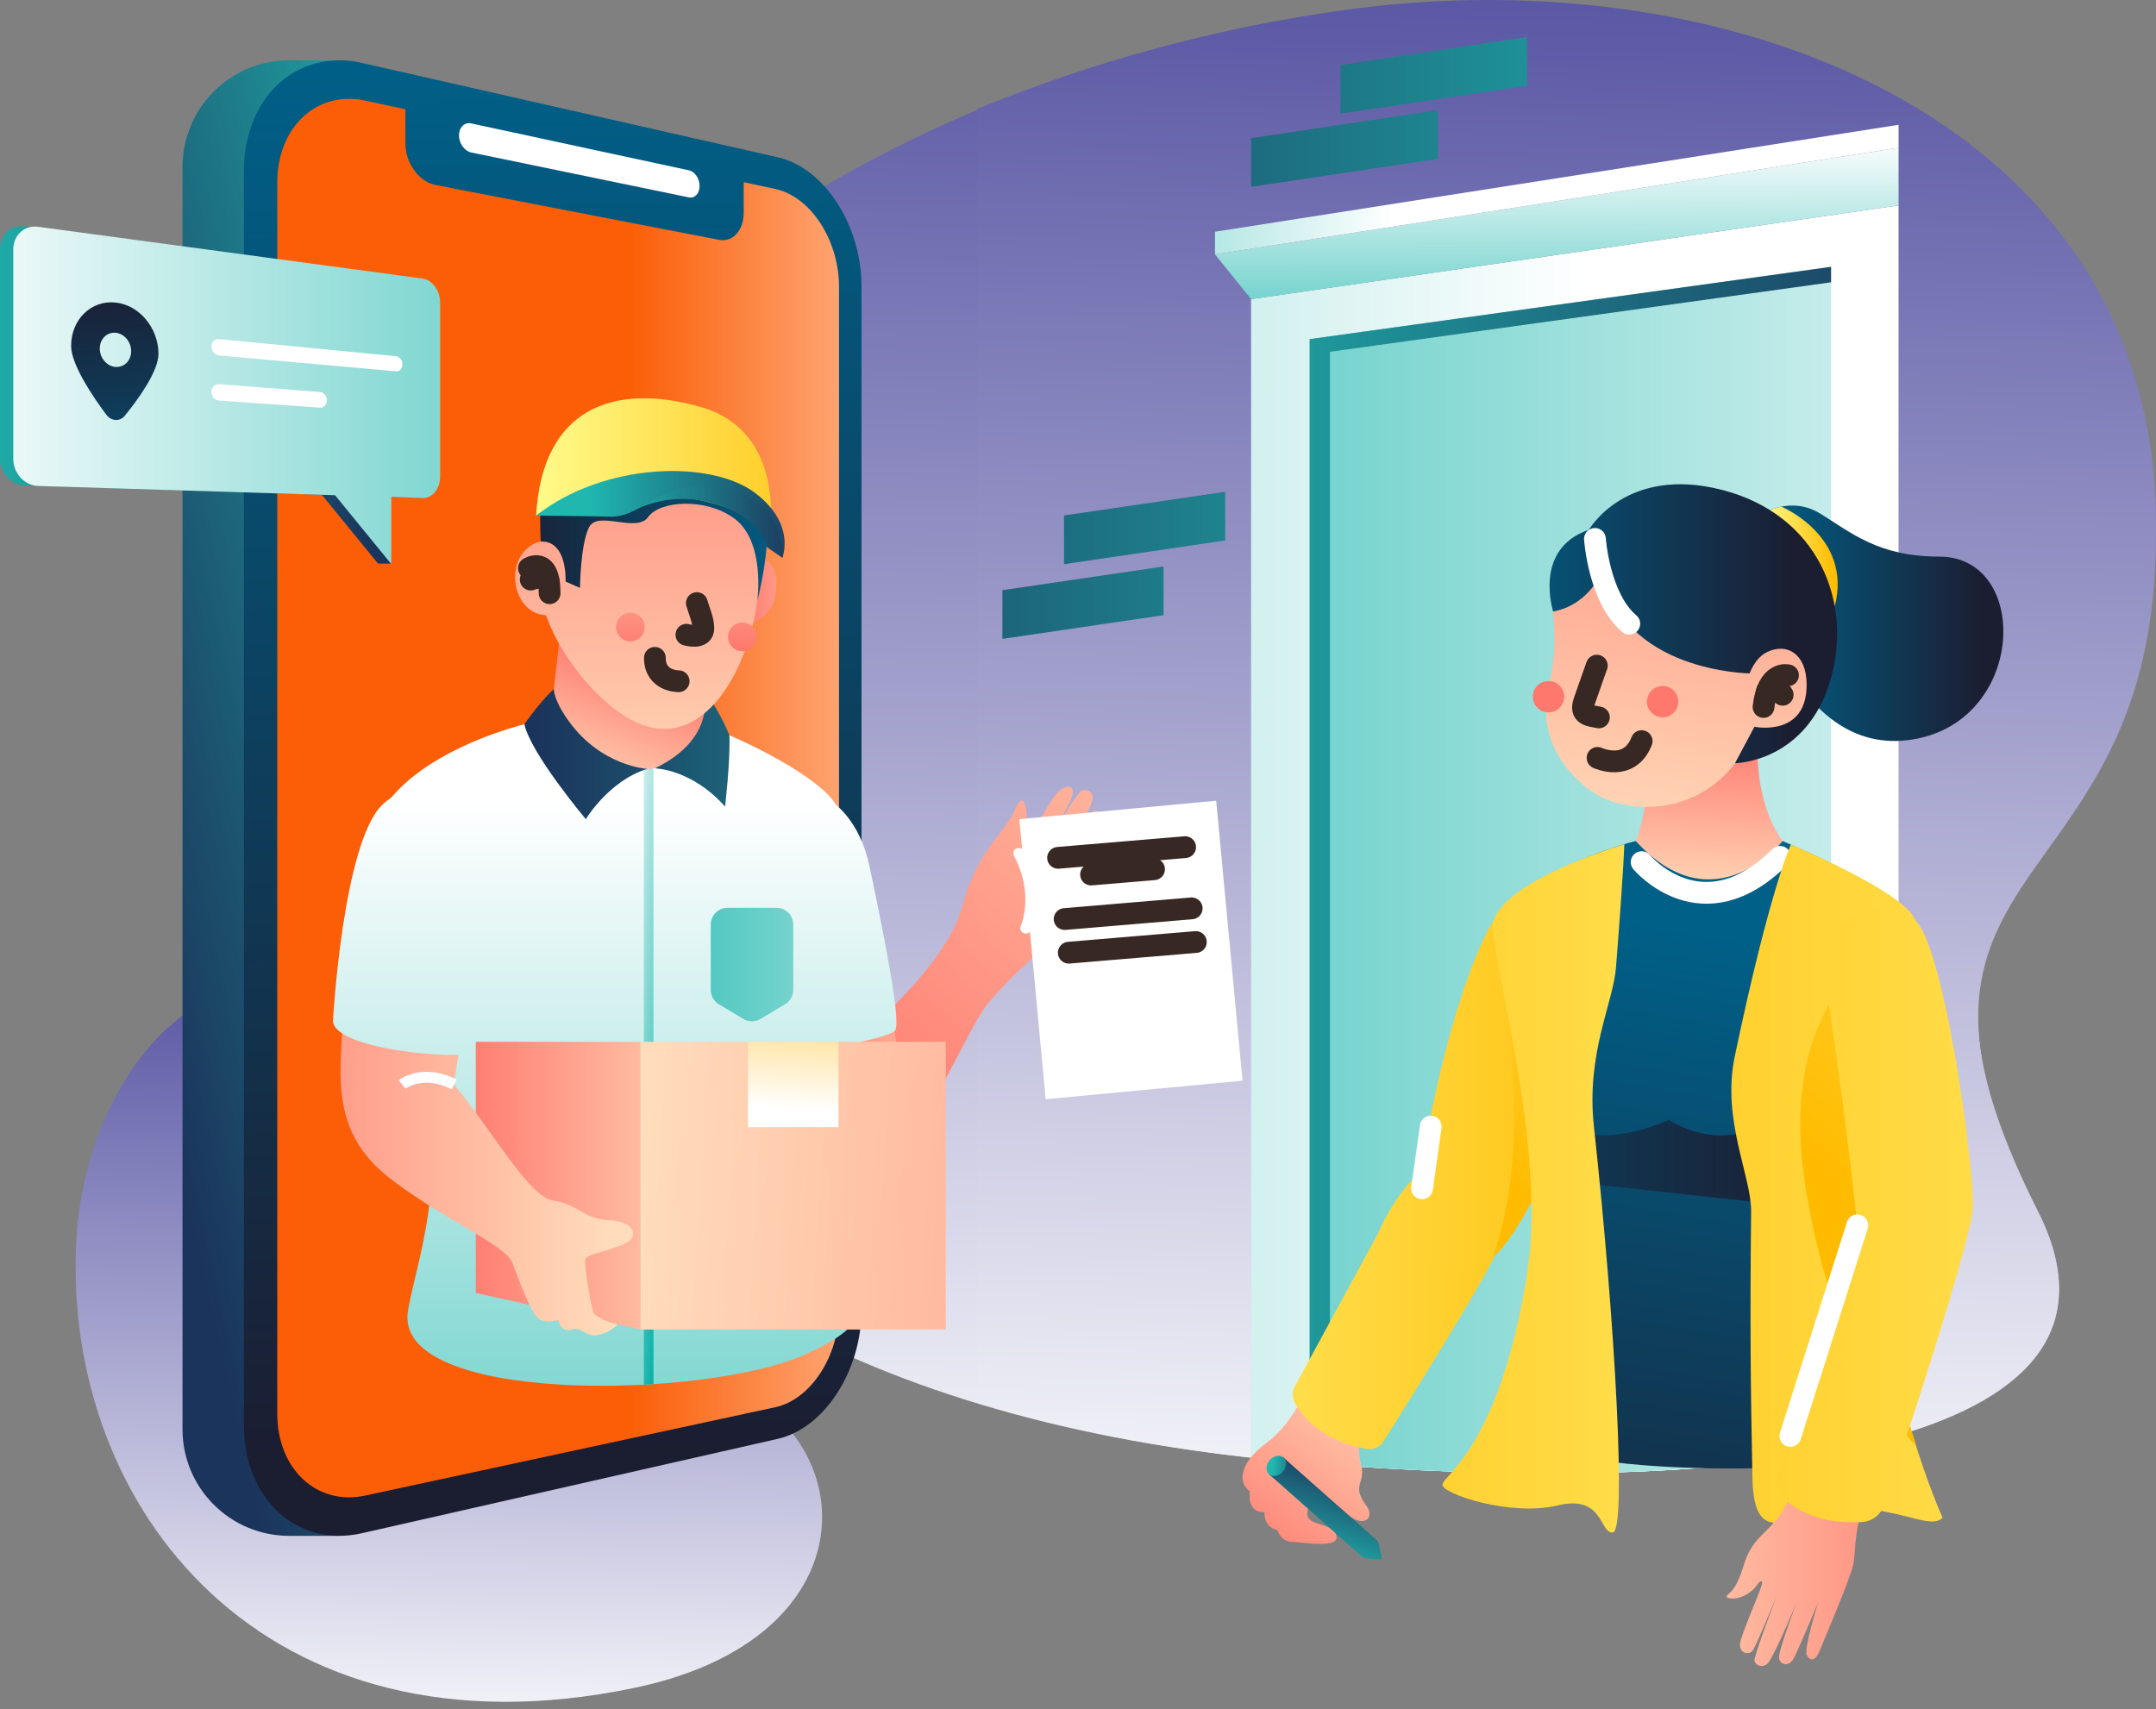 <svg width="198" height="157" viewBox="0 0 198 157" fill="none" xmlns="http://www.w3.org/2000/svg">
<rect x="0" y="0" width="198" height="157" fill="#808080" stroke="none"/>
<path d="M122.029 1.267C85.616 6.416 55.734 25.737 43.418 48.951C31.055 72.257 38.373 127.938 120.276 134.402C164.492 137.895 197.512 131.797 187.196 111.55C170.424 78.631 197.121 83.259 197.966 50.878C198.963 12.813 158.44 -3.879 122.029 1.267Z" fill="url(#paint0_linear)"/>
<path d="M123.208 0.957C111.72 2.572 100.478 5.612 89.742 10.008V128.842C98.521 131.53 108.645 133.468 120.276 134.394C164.492 137.919 197.512 131.754 187.196 111.326C170.424 78.096 196.761 84.522 197.967 50.082C199.317 11.662 159.619 -4.239 123.208 0.957Z" fill="url(#paint1_linear)"/>
<path d="M112.516 49.644L97.717 51.821V47.347L112.516 45.171V49.644Z" fill="url(#paint2_linear)"/>
<path d="M106.858 56.505L92.058 58.682V54.208L106.858 52.03V56.505Z" fill="url(#paint3_linear)"/>
<path d="M174.357 18.866V131.826C172.448 132.387 170.38 132.878 168.154 133.298C155.87 135.637 139.084 135.889 120.27 134.402C118.44 134.257 116.648 134.089 114.894 133.896V27.476L174.357 18.866Z" fill="url(#paint4_linear)"/>
<path d="M168.16 24.509V133.298C155.876 135.637 139.09 135.889 120.276 134.402V31.148L168.16 24.509Z" fill="url(#paint5_linear)"/>
<path d="M122.139 32.312L168.16 25.929V24.507L120.276 31.148V134.403L122.137 134.545L122.139 32.312Z" fill="url(#paint6_linear)"/>
<path d="M111.581 23.367L174.359 13.574V18.866L114.9 27.476L111.581 23.367Z" fill="url(#paint7_linear)"/>
<path d="M140.246 7.87L123.096 10.442V5.969L140.246 3.395V7.87Z" fill="url(#paint8_linear)"/>
<path d="M132.049 14.592L114.9 17.164V12.689L132.049 10.117V14.592Z" fill="url(#paint9_linear)"/>
<path d="M159.166 100.93L162.761 101.246C163.046 101.271 163.329 101.175 163.54 100.981C163.75 100.788 163.87 100.515 163.87 100.229V85.066C163.87 84.78 163.75 84.508 163.539 84.315C163.328 84.122 163.046 84.026 162.761 84.051L159.166 84.367C158.639 84.414 158.235 84.856 158.235 85.384V99.912C158.241 100.439 158.642 100.877 159.166 100.93Z" fill="url(#paint10_linear)"/>
<path d="M161.688 90.405C161.688 89.529 160.978 88.819 160.102 88.819H155.766C154.818 88.819 153.909 89.197 153.24 89.868L151.565 91.543C151.396 91.71 151.301 91.938 151.301 92.176C151.301 92.414 151.396 92.642 151.565 92.81C151.732 92.979 151.961 93.074 152.199 93.074C152.437 93.074 152.665 92.979 152.832 92.81L153.269 92.374C153.514 92.129 153.846 91.992 154.193 91.991H160.109C160.983 91.989 161.69 91.279 161.688 90.405Z" fill="url(#paint11_linear)"/>
<path d="M161.969 95.791C161.972 95.339 161.648 94.951 161.203 94.873C160.757 94.795 160.32 95.05 160.17 95.477C160.019 95.904 160.199 96.377 160.594 96.596V97.191C160.583 97.359 160.666 97.519 160.81 97.607C160.954 97.694 161.134 97.694 161.278 97.607C161.422 97.519 161.505 97.359 161.494 97.191V96.596C161.787 96.434 161.969 96.126 161.969 95.791Z" fill="url(#paint12_linear)"/>
<path d="M63.339 126.262C51.094 124.128 41.834 123.733 34.207 101.955C26.579 80.178 7.99 94.245 6.999 114.099C5.784 138.463 24.213 162.126 58.236 155.04C81.971 150.105 78.814 128.96 63.339 126.262Z" fill="url(#paint13_linear)"/>
<path d="M111.581 23.367L174.359 13.575V11.463L111.581 21.285V23.367Z" fill="url(#paint14_linear)"/>
<path d="M26.551 5.54H31.053V141.069H26.551C21.144 141.069 16.761 136.686 16.761 131.279V15.331C16.761 12.734 17.792 10.244 19.628 8.408C21.465 6.572 23.955 5.54 26.551 5.54Z" fill="url(#paint15_linear)"/>
<path d="M71.425 132.161L33.216 140.833C27.337 142.167 22.399 137.731 22.399 130.885V15.723C22.399 8.872 27.337 4.441 33.216 5.775L71.425 14.447C75.73 15.423 79.119 20.723 79.119 26.312V120.296C79.119 125.885 75.73 131.177 71.425 132.161Z" fill="url(#paint16_linear)"/>
<path d="M71.196 17.355L68.301 16.734V19.546C68.301 21.163 67.288 22.278 66.026 22.028L40.017 16.995C38.482 16.697 37.227 14.989 37.227 13.18V10.035L33.528 9.237C29.126 8.288 25.464 11.646 25.464 16.759V129.849C25.464 134.965 29.13 138.327 33.528 137.372L71.196 129.256C74.463 128.551 77.052 124.548 77.052 120.296V26.312C77.043 22.061 74.455 18.058 71.196 17.355Z" fill="url(#paint17_linear)"/>
<path d="M63.27 18.132L43.281 14.007C42.661 13.878 42.152 13.18 42.152 12.433C42.152 11.693 42.659 11.203 43.281 11.337L63.28 15.646C63.816 15.762 64.25 16.409 64.25 17.094C64.24 17.778 63.806 18.241 63.27 18.132Z" fill="white"/>
<path d="M37.589 25.54L2.275 20.784C1.019 20.615 0 21.554 0 22.879V42.109C0 43.434 1.034 44.543 2.275 44.59L29.55 45.44L34.719 51.767H35.937L34.719 45.601L37.596 45.69C38.487 45.719 39.202 44.847 39.202 43.745V27.753C39.196 26.651 38.48 25.66 37.589 25.54Z" fill="url(#paint18_linear)"/>
<path d="M38.809 25.586L3.494 20.83C2.239 20.66 1.22 21.599 1.22 22.924V42.154C1.22 43.48 2.254 44.588 3.494 44.636L30.768 45.486L35.937 51.815V45.649L38.815 45.74C39.704 45.767 40.422 44.894 40.422 43.792V27.79C40.416 26.696 39.698 25.706 38.809 25.586Z" fill="url(#paint19_linear)"/>
<path fill-rule="evenodd" clip-rule="evenodd" d="M6.532 31.78C6.532 29.334 8.376 27.55 10.611 27.79C12.795 28.017 14.54 30.118 14.553 32.488C14.553 34.15 12.611 36.774 11.451 38.199C11.006 38.74 10.21 38.693 9.766 38.095C8.575 36.499 6.532 33.505 6.532 31.78ZM9.164 32.012C9.164 32.882 9.809 33.645 10.611 33.709V33.701C11.399 33.765 12.046 33.129 12.046 32.26C12.046 31.392 11.407 30.633 10.611 30.564C9.815 30.496 9.164 31.141 9.164 32.012Z" fill="url(#paint20_linear)"/>
<path d="M36.392 34.109L20.086 32.647C19.691 32.581 19.407 32.232 19.422 31.832C19.407 31.65 19.471 31.47 19.598 31.338C19.725 31.206 19.903 31.135 20.086 31.144L36.392 32.721C36.739 32.797 36.978 33.114 36.954 33.468C36.954 33.85 36.704 34.138 36.392 34.109Z" fill="white"/>
<path d="M29.416 37.444L20.086 36.788C19.693 36.731 19.406 36.386 19.422 35.988C19.408 35.805 19.472 35.624 19.599 35.49C19.725 35.356 19.902 35.282 20.086 35.285L29.416 36.007C29.781 36.072 30.04 36.4 30.019 36.77C30.019 37.167 29.748 37.469 29.416 37.444Z" fill="white"/>
<path d="M78.472 95.725C81.471 93.118 87.115 87.951 88.397 83.184C89.812 77.941 92.283 76.568 93.192 74.395C94.102 72.221 94.607 74.632 94.034 76.849C93.207 80.07 96.218 73.381 97.342 72.59C98.467 71.797 98.651 72.556 98.457 73.187C98.263 73.818 95.663 78.398 95.663 78.398C95.663 78.398 98.852 72.67 99.402 72.583C99.952 72.496 100.607 72.79 100.229 73.805C99.851 74.821 97.725 78.598 97.725 78.598C97.725 78.598 99.999 74.67 100.392 74.504C100.785 74.339 101.525 74.692 100.891 75.918C100.256 77.145 99.005 79.791 99.005 79.791C99.005 79.791 100.717 76.981 101.205 76.675C101.693 76.369 102.402 76.675 101.982 77.976C101.563 79.276 97.663 85.103 96.567 86.286C95.471 87.469 91.822 90.56 90.283 92.783C88.745 95.006 84.156 105.485 80.788 107.445C77.42 109.405 73.772 107.726 73.185 104.918C72.598 102.11 76.473 97.472 78.472 95.725Z" fill="url(#paint21_linear)"/>
<path d="M93.567 78.385C93.567 78.385 95.542 81.648 94.206 85.252" stroke="white" stroke-linecap="round" stroke-linejoin="round"/>
<path d="M94.185 79.737L97.063 81.768" stroke="white" stroke-linecap="round" stroke-linejoin="round"/>
<path d="M80.377 86.57C80.377 86.57 84.469 102.371 82.471 105.607C80.474 108.843 73.524 110.746 71.905 102.847C70.286 94.948 68.574 82.141 68.574 82.141L80.377 86.57Z" fill="url(#paint22_linear)"/>
<path d="M69.354 95.33C69.354 95.33 65.692 79.32 68.239 74.949C70.787 70.577 78.141 71.485 79.858 79.595C81.574 87.704 82.695 93.833 82.215 94.638C81.735 95.442 70.352 97.838 69.354 95.33Z" fill="url(#paint23_linear)"/>
<path d="M34.541 80.418C31.177 71.977 45.821 65.117 58.426 65.117C63.55 65.117 76.551 71.51 77 74.521C77.449 77.531 73.183 97.779 78.094 112.598C80.358 119.421 80.263 121.626 73.81 124.467C64.563 128.542 36.09 129.001 37.463 120.424C38.398 114.608 43.664 103.304 34.541 80.418Z" fill="url(#paint24_linear)"/>
<path d="M59.131 127.186C59.425 127.172 59.718 127.153 60.012 127.134V65.272C59.704 65.22 59.408 65.181 59.131 65.156V127.186Z" fill="url(#paint25_linear)"/>
<path d="M50.475 66.75L51.979 53.442H62.691L65.266 66.75C65.266 66.75 63.684 70.265 59.726 70.605C56.058 70.915 50.475 66.75 50.475 66.75Z" fill="url(#paint26_linear)"/>
<path d="M50.866 63.289C50.866 63.289 49.69 64.323 48.159 66.519C48.73 69.207 53.8 75.243 53.8 75.243C53.8 75.243 55.895 71.728 59.443 70.619C59.443 70.619 55.231 70.398 52.229 66.231C50.794 64.244 50.866 63.289 50.866 63.289Z" fill="url(#paint27_linear)"/>
<path d="M60.142 70.572C60.142 70.572 63.51 70.621 66.587 74.087C66.587 74.087 67.073 70.009 66.988 67.532C66.358 66.028 65.555 64.602 64.596 63.283C64.596 63.283 66.097 67.697 60.142 70.572Z" fill="url(#paint28_linear)"/>
<path d="M72.091 92.246L69.846 93.588C69.359 93.879 68.751 93.879 68.264 93.588L66.027 92.246C65.56 91.968 65.275 91.465 65.274 90.922V84.926C65.274 84.074 65.965 83.383 66.817 83.383H71.31C72.162 83.383 72.852 84.074 72.852 84.926V90.922C72.85 91.467 72.561 91.97 72.091 92.246Z" fill="url(#paint29_linear)"/>
<path d="M68.38 57.358C68.38 57.358 70.754 57.168 71.178 54.757C71.602 52.346 70.841 50.907 68.752 51.362C66.664 51.817 68.38 57.358 68.38 57.358Z" fill="url(#paint30_linear)"/>
<path d="M51.203 50.481C51.203 50.481 50.5 49.077 48.83 50.068C46.284 51.588 47.068 56.343 50.149 56.517C50.149 56.517 51.596 61.176 56.203 64.933C62.493 70.05 66.955 64.503 68.738 58.814C70.599 52.818 69.854 47.088 65.859 44.721C61.745 42.287 53.6 40.891 51.203 50.481Z" fill="url(#paint31_linear)"/>
<path d="M51.939 53.415C51.939 53.415 52.146 49.648 49.665 49.741C49.665 49.741 49.179 43.718 51.04 41.72C52.901 39.723 56.222 41.118 56.222 41.118C56.222 41.118 65.206 39.258 68.69 42.427C72.174 45.597 69.548 55.171 69.548 55.171C69.548 55.171 70.328 49.702 67.385 47.584C64.794 45.723 60.609 45.971 59.528 47.487C58.447 49.003 54.861 46.813 54.077 48.467C53.294 50.121 53.267 54 53.267 54L51.939 53.415Z" fill="url(#paint32_linear)"/>
<path d="M48.575 52.189C48.575 52.189 50.475 50.998 50.475 54.488" stroke="#382824" stroke-width="2" stroke-linecap="round" stroke-linejoin="round"/>
<path d="M49.233 47.363C49.233 47.363 52.479 44.774 60.812 45.457C69.145 46.139 70.652 49.251 70.652 49.251C70.652 49.251 72.404 39.681 64.356 37.382C56.308 35.083 49.783 37.527 49.233 47.363Z" fill="url(#paint33_linear)"/>
<path d="M57.756 47.119C60.166 45.769 63.025 45.465 65.665 46.28C70.092 47.657 70.431 50.256 70.431 50.256L71.856 51.24C71.856 51.24 72.89 46.792 68.216 44.83C63.543 42.868 58.891 45.446 57.756 47.119Z" fill="url(#paint34_linear)"/>
<path d="M49.233 47.363C49.233 47.363 54.923 47.411 55.994 47.454C58.889 47.572 60.359 44.353 65.162 44.673C69.966 44.994 71.707 47.657 71.847 51.24C71.847 51.24 73.127 48.19 69.399 45.316C65.406 42.229 55.537 42.401 49.233 47.363Z" fill="url(#paint35_linear)"/>
<circle cx="57.892" cy="57.597" r="1.319" fill="url(#paint36_linear)"/>
<circle cx="68.179" cy="58.5" r="1.319" fill="url(#paint37_linear)"/>
<path d="M63.996 55.394C64.298 56.389 64.561 56.889 64.594 57.669C64.637 58.777 63.037 58.303 63.037 58.303" stroke="#382824" stroke-width="2" stroke-linecap="round" stroke-linejoin="round"/>
<path d="M48.74 53.234C48.74 53.234 49.857 52.76 50.395 53.44" stroke="#382824" stroke-width="2" stroke-linecap="round" stroke-linejoin="round"/>
<path d="M62.326 62.573C62.326 62.573 60.142 62.611 60.142 60.423" stroke="#382824" stroke-width="2" stroke-linecap="round" stroke-linejoin="round"/>
<path d="M120.47 126.468C120.47 126.468 119.064 130.492 116.345 132.504C113.626 134.516 113.758 136.286 114.79 136.983C114.693 137.646 114.767 138.976 116.134 138.887C116.134 138.887 115.968 140.221 117.331 140.554C117.496 141.172 118.048 141.608 118.688 141.627C119.854 141.683 123.046 142.247 122.724 141.046C122.401 139.844 120.274 140.219 120.061 139.185C119.848 138.151 121.68 137.076 123.369 138.757C125.217 140.597 126.291 139.4 125.521 138.356C123.987 136.273 125.521 136.397 124.965 134.348C124.291 131.842 126.096 128.093 126.096 128.093L120.47 126.468Z" fill="url(#paint38_linear)"/>
<path d="M126.533 113.326C126.533 113.326 129.33 106.54 133.149 106.709C137.971 106.937 138.939 111.595 137.429 115.009C136.129 117.945 129.008 129.301 127.047 132.409C126.726 132.919 126.13 133.187 125.536 133.087C123.896 132.814 120.664 131.9 118.903 128.844C118.648 128.397 118.642 127.849 118.888 127.397L126.533 113.326Z" fill="url(#paint39_linear)"/>
<path d="M126.594 141.722L126.898 143.062C126.91 143.111 126.898 143.163 126.864 143.2C126.831 143.238 126.781 143.257 126.731 143.25L125.364 143.112C125.27 143.101 125.182 143.062 125.11 143L116.477 135.35L117.819 133.834L126.454 141.485C126.525 141.547 126.574 141.63 126.594 141.722Z" fill="url(#paint40_linear)"/>
<ellipse cx="117.215" cy="134.649" rx="1.013" ry="0.806" transform="rotate(-48.62 117.215 134.649)" fill="url(#paint41_linear)"/>
<path d="M139.16 82.444C144.536 80.108 150.022 84.465 146.838 94.679C143.653 104.894 140.111 112.379 137.595 114.993C135.079 117.606 132.469 117.666 130.507 114.56C128.679 111.672 134.328 84.541 139.16 82.444Z" fill="url(#paint42_linear)"/>
<path d="M130.596 109.149L131.394 103.479" stroke="white" stroke-width="2" stroke-linecap="round" stroke-linejoin="round"/>
<path d="M137.595 114.993C138.757 113.787 140.136 111.539 141.598 108.469L138.441 93.085C138.441 93.085 140.525 105.969 137.119 115.431C137.287 115.295 137.445 115.148 137.595 114.993Z" fill="url(#paint43_linear)"/>
<path d="M161.525 65.82C161.525 65.82 160.522 72.931 163.714 77.25C163.714 77.25 156.299 87.589 150.227 77.25C150.227 77.25 151.713 74.062 151.368 67.017L161.525 65.82Z" fill="url(#paint44_linear)"/>
<path d="M163.715 77.251C163.715 77.251 157.416 85.176 150.227 77.251C150.227 77.251 145.953 78.204 140.523 81.295C135.093 84.386 138.631 88.687 139.952 95.868C141.273 103.05 145.146 120.474 139.224 128.17C134.601 134.167 152.607 135.517 166.891 134.636C177.229 133.999 173.164 127.631 171.93 116.475C171.022 108.256 173.011 95.287 174.717 89.057C176.423 82.827 170.24 80.104 163.715 77.251Z" fill="url(#paint45_linear)"/>
<path d="M162.648 102.865C162.648 102.865 158.578 106.066 153.248 102.865C153.248 102.865 148.364 105.235 144.441 103.829L145.847 108.729L162.648 110.563V102.865Z" fill="url(#paint46_linear)"/>
<path d="M150.764 79.19C150.764 79.19 156.299 85.846 163.472 78.702" stroke="white" stroke-width="2" stroke-linecap="round" stroke-linejoin="round"/>
<path d="M149.17 77.538C149.17 77.538 136.658 81.26 137.092 85.416C137.713 91.247 142.036 106.174 140.194 117.368C137.599 133.083 132.473 135.513 132.473 136.375C132.473 137.237 138.767 139.313 143.043 138.275C147.319 137.237 146.883 140.922 148.13 140.756C149.377 140.591 148.36 121.708 146.381 103.481C145.649 96.737 148.149 92.159 148.409 88.852C149.17 79.111 149.17 77.538 149.17 77.538Z" fill="url(#paint47_linear)"/>
<path d="M164.465 77.573C164.465 77.573 162.505 81.768 159.308 97.067C158.098 102.857 160.853 108.055 160.817 111.268C160.712 121.467 160.764 127.246 160.939 135.779C161.086 142.876 164.899 138.627 170.064 138.573C174.52 138.525 177.328 140.548 178.397 139.4C178.397 139.4 172.856 127.2 172.707 113.934C172.558 100.667 176.979 87.775 175.866 84.498C174.996 81.965 164.465 77.573 164.465 77.573Z" fill="url(#paint48_linear)"/>
<path d="M172.707 113.94C172.56 100.678 176.979 87.781 175.867 84.504C175.817 84.368 175.752 84.239 175.672 84.119C172.13 87.231 162.931 92.421 165.925 109.709C168.501 124.585 173.637 130.281 175.974 132.837C174.463 128.042 172.788 121.148 172.707 113.94Z" fill="url(#paint49_linear)"/>
<path d="M160.086 48.352C160.086 48.352 163.601 44.996 167.149 47.165C169.945 48.867 172.445 51.125 178.083 51.125C186.635 51.125 186.077 66.724 175.147 67.991C164.217 69.259 160.299 52.628 160.086 48.352Z" fill="url(#paint50_linear)"/>
<path d="M162.273 46.952C162.273 46.952 162.658 46.786 162.894 46.716C163.28 46.6 163.601 46.534 163.601 46.534C163.601 46.534 170.147 49.27 168.504 55.672L162.273 46.952Z" fill="url(#paint51_linear)"/>
<path d="M142.739 53.31C142.237 55.415 143.325 58.641 142.258 62.838C141.236 66.854 142.94 70.367 146.11 72.645C149.745 75.259 158.152 75.019 161.134 66.757C161.134 66.757 167.01 68.049 167.153 62.973C167.337 56.416 161.674 58.738 161.674 58.738C161.674 58.738 162.947 53.647 159.161 50.173C154.825 46.193 144.042 47.825 142.739 53.31Z" fill="url(#paint52_linear)"/>
<path d="M160.681 61.852C160.681 61.852 148.86 61.736 147.187 52.373C147.187 52.373 146.004 55.55 142.638 56.168C142.638 56.168 140.761 50.411 145.913 48.664C145.913 48.664 149.321 42.725 158.142 44.996C166.963 47.266 170.164 55.264 168.127 62.375C165.929 70.048 159.333 70.104 159.333 70.104L161.122 66.757C161.122 66.757 166.001 67.761 165.914 62.785C165.867 60.063 164.124 59.013 162.29 59.89C161.169 60.423 160.681 61.852 160.681 61.852Z" fill="url(#paint53_linear)"/>
<path d="M146.474 49.502C146.474 49.502 146.838 54.919 149.629 57.286" stroke="white" stroke-width="2" stroke-linecap="round" stroke-linejoin="round"/>
<circle cx="142.208" cy="63.992" r="1.441" fill="url(#paint54_linear)"/>
<circle cx="152.689" cy="64.447" r="1.441" fill="url(#paint55_linear)"/>
<path d="M146.647 61.139C146.647 61.139 146.269 62.172 145.483 64.447C145.047 65.706 146.006 65.731 146.838 65.894" stroke="#382824" stroke-width="2" stroke-linecap="round" stroke-linejoin="round"/>
<path d="M164.203 62.026C164.203 62.026 162.342 61.531 161.957 64.937" stroke="#382824" stroke-width="2" stroke-linecap="round" stroke-linejoin="round"/>
<path d="M162.281 63.469C162.281 63.469 163.235 62.944 163.714 63.816" stroke="#382824" stroke-width="2" stroke-linecap="round" stroke-linejoin="round"/>
<path d="M146.714 69.614C146.714 69.614 149.629 70.981 150.764 68.072" stroke="#382824" stroke-width="2" stroke-linecap="round" stroke-linejoin="round"/>
<path d="M165.627 134.653C165.627 134.653 164.275 138.224 163.146 139.586C162.017 140.949 160.838 141.526 160.181 143.645C159.523 145.765 159.147 146.058 158.645 146.497C158.142 146.935 160.278 147.227 161.461 145.448C161.461 145.448 161.715 145.082 161.837 145.326C161.959 145.57 159.838 150.188 159.79 151.029C159.743 151.871 160.656 152.063 160.985 151.577C161.314 151.091 163.21 146.497 163.21 146.497C163.21 146.497 161.016 152.198 161.126 152.564C161.235 152.929 161.711 153.221 162.261 152.857C162.811 152.493 165.038 147.082 165.038 147.082C165.038 147.082 163.282 151.687 163.384 152.307C163.485 152.927 164.223 153.076 164.624 152.491C165.026 151.906 166.963 147.192 166.963 147.192C166.963 147.192 165.648 151.468 165.929 152.016C166.21 152.564 166.696 152.636 167.099 151.65C167.503 150.663 169.914 145.033 170.201 143.683C170.489 142.332 170.129 139.961 171.855 136.847L165.627 134.653Z" fill="url(#paint56_linear)"/>
<path d="M170.962 139.807C171.908 139.76 172.728 139.138 173.03 138.24C174.802 132.903 181.02 114.008 181.173 110.946C181.35 107.381 178.592 87.035 175.867 84.496C173.142 81.957 166.479 82.736 167.945 92.208C169.411 101.681 170.573 112.542 170.573 112.542L163.32 135.362C163.046 136.219 163.299 137.157 163.967 137.76C165.088 138.772 167.244 140.012 170.962 139.807Z" fill="url(#paint57_linear)"/>
<path d="M164.422 131.896L170.573 112.551" stroke="white" stroke-width="2" stroke-linecap="round" stroke-linejoin="round"/>
<path d="M43.693 95.69H58.829V122.118L43.693 118.762V95.69Z" fill="url(#paint58_linear)"/>
<rect x="58.829" y="95.69" width="28.03" height="26.428" fill="url(#paint59_linear)"/>
<rect x="68.686" y="95.69" width="8.316" height="7.841" fill="url(#paint60_linear)"/>
<path d="M31.91 88.592C31.91 88.592 31.173 96.321 31.289 99.137C31.405 101.953 32.011 105.134 35.45 107.94C39.937 111.606 46.382 114.3 47.029 115.931C47.676 117.563 48.824 120.906 49.638 121.233C50.157 121.423 50.726 121.423 51.245 121.233C51.245 121.233 51.516 122.447 52.486 122.126C53.455 121.806 53.792 122.864 54.934 122.62C55.609 122.48 56.229 122.147 56.72 121.663C56.72 121.663 54.653 121.152 54.464 120.478C54.276 119.804 53.546 116.012 53.792 115.584C54.038 115.156 56.745 114.728 57.785 113.994C58.467 113.51 58.339 112.174 55.881 112.071C53.606 111.974 53.139 110.607 50.769 110.26C48.534 109.933 45.029 103.537 41.686 99.617L42.962 91.17L31.91 88.592Z" fill="url(#paint61_linear)"/>
<path d="M30.576 93.806C30.576 93.806 31.479 77.407 35.125 73.907C38.77 70.406 45.598 73.313 45.006 81.582C44.415 89.851 43.801 96.056 43.118 96.691C42.436 97.326 30.845 96.492 30.576 93.806Z" fill="url(#paint62_linear)"/>
<path d="M36.928 99.609C36.928 99.609 38.824 98.12 41.71 99.609" stroke="white"/>
<path d="M111.691 73.547L114.108 99.263L96.032 100.963L93.615 75.238L111.691 73.547Z" fill="white"/>
<path d="M97.171 78.793L108.839 77.812" stroke="#382824" stroke-width="2" stroke-linecap="round" stroke-linejoin="round"/>
<path d="M97.773 84.415L109.441 83.435" stroke="#382824" stroke-width="2" stroke-linecap="round" stroke-linejoin="round"/>
<path d="M98.155 87.506L109.823 86.526" stroke="#382824" stroke-width="2" stroke-linecap="round" stroke-linejoin="round"/>
<path d="M100.198 80.327L105.984 79.841" stroke="#382824" stroke-width="2" stroke-linecap="round" stroke-linejoin="round"/>
<defs>
<linearGradient id="paint0_linear" x1="4.089" y1="-54.885" x2="0.288" y2="145.808" gradientUnits="userSpaceOnUse">
<stop stop-color="#1F1B84"/>
<stop offset="1" stop-color="white"/>
</linearGradient>
<linearGradient id="paint1_linear" x1="66.239" y1="-55.387" x2="60.618" y2="145.75" gradientUnits="userSpaceOnUse">
<stop stop-color="#1F1B84"/>
<stop offset="1" stop-color="white"/>
</linearGradient>
<linearGradient id="paint2_linear" x1="59.315" y1="68.165" x2="146.859" y2="68.165" gradientUnits="userSpaceOnUse">
<stop stop-color="#1B345B"/>
<stop offset="1" stop-color="#20B7AF"/>
</linearGradient>
<linearGradient id="paint3_linear" x1="59.315" y1="75.027" x2="146.859" y2="75.027" gradientUnits="userSpaceOnUse">
<stop stop-color="#1B345B"/>
<stop offset="1" stop-color="#20B7AF"/>
</linearGradient>
<linearGradient id="paint4_linear" x1="-24.657" y1="244.141" x2="145.918" y2="244.141" gradientUnits="userSpaceOnUse">
<stop stop-color="#04AFA5"/>
<stop offset="1" stop-color="white"/>
</linearGradient>
<linearGradient id="paint5_linear" x1="52.688" y1="254.227" x2="203.32" y2="254.227" gradientUnits="userSpaceOnUse">
<stop stop-color="#04AFA5"/>
<stop offset="1" stop-color="white"/>
</linearGradient>
<linearGradient id="paint6_linear" x1="182.521" y1="-14.394" x2="100.779" y2="-14.394" gradientUnits="userSpaceOnUse">
<stop stop-color="#1B345B"/>
<stop offset="1" stop-color="#20B7AF"/>
</linearGradient>
<linearGradient id="paint7_linear" x1="205.913" y1="39.089" x2="205.75" y2="12.348" gradientUnits="userSpaceOnUse">
<stop stop-color="#04AFA5"/>
<stop offset="1" stop-color="white"/>
</linearGradient>
<linearGradient id="paint8_linear" x1="77.153" y1="25.19" x2="166.088" y2="25.19" gradientUnits="userSpaceOnUse">
<stop stop-color="#1B345B"/>
<stop offset="1" stop-color="#20B7AF"/>
</linearGradient>
<linearGradient id="paint9_linear" x1="77.153" y1="31.912" x2="166.088" y2="31.912" gradientUnits="userSpaceOnUse">
<stop stop-color="#1B345B"/>
<stop offset="1" stop-color="#20B7AF"/>
</linearGradient>
<linearGradient id="paint10_linear" x1="179.382" y1="-3.557" x2="116.359" y2="-3.557" gradientUnits="userSpaceOnUse">
<stop stop-color="#04AFA5"/>
<stop offset="1" stop-color="white"/>
</linearGradient>
<linearGradient id="paint11_linear" x1="145.116" y1="94.568" x2="162.797" y2="94.568" gradientUnits="userSpaceOnUse">
<stop stop-color="#1B345B"/>
<stop offset="1" stop-color="#20B7AF"/>
</linearGradient>
<linearGradient id="paint12_linear" x1="145.115" y1="109.68" x2="162.797" y2="109.68" gradientUnits="userSpaceOnUse">
<stop stop-color="#1B345B"/>
<stop offset="1" stop-color="#20B7AF"/>
</linearGradient>
<linearGradient id="paint13_linear" x1="-7.941" y1="64.225" x2="-10.011" y2="161.379" gradientUnits="userSpaceOnUse">
<stop stop-color="#1F1B84"/>
<stop offset="1" stop-color="white"/>
</linearGradient>
<linearGradient id="paint14_linear" x1="71.843" y1="22.742" x2="128.015" y2="22.742" gradientUnits="userSpaceOnUse">
<stop stop-color="#04AFA5"/>
<stop offset="1" stop-color="white"/>
</linearGradient>
<linearGradient id="paint15_linear" x1="30.712" y1="171.218" x2="76.842" y2="160.929" gradientUnits="userSpaceOnUse">
<stop stop-color="#1B345B"/>
<stop offset="1" stop-color="#20B7AF"/>
</linearGradient>
<linearGradient id="paint16_linear" x1="77.952" y1="133.242" x2="75.957" y2="4.022" gradientUnits="userSpaceOnUse">
<stop stop-color="#1B1D31"/>
<stop offset="1" stop-color="#006088"/>
</linearGradient>
<linearGradient id="paint17_linear" x1="57.756" y1="244.019" x2="194.871" y2="244.019" gradientUnits="userSpaceOnUse">
<stop stop-color="#FB5E07"/>
<stop offset="0.234" stop-color="#FFD1B7"/>
</linearGradient>
<linearGradient id="paint18_linear" x1="34.368" y1="21.29" x2="-3.511" y2="21.29" gradientUnits="userSpaceOnUse">
<stop stop-color="#1B345B"/>
<stop offset="1" stop-color="#20B7AF"/>
</linearGradient>
<linearGradient id="paint19_linear" x1="86.206" y1="-0.268" x2="-6.305" y2="-0.268" gradientUnits="userSpaceOnUse">
<stop stop-color="#04AFA5"/>
<stop offset="1" stop-color="white"/>
</linearGradient>
<linearGradient id="paint20_linear" x1="0.484" y1="26.457" x2="2.591" y2="52.695" gradientUnits="userSpaceOnUse">
<stop stop-color="#1B1D31"/>
<stop offset="1" stop-color="#006088"/>
</linearGradient>
<linearGradient id="paint21_linear" x1="89.21" y1="23.25" x2="43.294" y2="74.681" gradientUnits="userSpaceOnUse">
<stop stop-color="#FFDDBB"/>
<stop offset="1" stop-color="#FF786E"/>
</linearGradient>
<linearGradient id="paint22_linear" x1="75.718" y1="66.341" x2="56.925" y2="80.717" gradientUnits="userSpaceOnUse">
<stop stop-color="#FFDDBB"/>
<stop offset="1" stop-color="#FF786E"/>
</linearGradient>
<linearGradient id="paint23_linear" x1="108.614" y1="182.268" x2="108.614" y2="73.691" gradientUnits="userSpaceOnUse">
<stop stop-color="#04AFA5"/>
<stop offset="1" stop-color="white"/>
</linearGradient>
<linearGradient id="paint24_linear" x1="96.374" y1="182.268" x2="96.374" y2="73.692" gradientUnits="userSpaceOnUse">
<stop stop-color="#04AFA5"/>
<stop offset="1" stop-color="white"/>
</linearGradient>
<linearGradient id="paint25_linear" x1="60.234" y1="125.722" x2="52.394" y2="124.988" gradientUnits="userSpaceOnUse">
<stop stop-color="#04AFA5"/>
<stop offset="1" stop-color="white"/>
</linearGradient>
<linearGradient id="paint26_linear" x1="60.361" y1="75.837" x2="65.188" y2="63.253" gradientUnits="userSpaceOnUse">
<stop stop-color="#FFDDBB"/>
<stop offset="1" stop-color="#FF786E"/>
</linearGradient>
<linearGradient id="paint27_linear" x1="49.313" y1="96.125" x2="100.022" y2="96.125" gradientUnits="userSpaceOnUse">
<stop stop-color="#1B345B"/>
<stop offset="1" stop-color="#20B7AF"/>
</linearGradient>
<linearGradient id="paint28_linear" x1="49.313" y1="108.643" x2="100.022" y2="108.643" gradientUnits="userSpaceOnUse">
<stop stop-color="#1B345B"/>
<stop offset="1" stop-color="#20B7AF"/>
</linearGradient>
<linearGradient id="paint29_linear" x1="46.228" y1="129.269" x2="105.38" y2="129.269" gradientUnits="userSpaceOnUse">
<stop stop-color="#04AFA5"/>
<stop offset="1" stop-color="white"/>
</linearGradient>
<linearGradient id="paint30_linear" x1="77.465" y1="46.899" x2="68.416" y2="46.795" gradientUnits="userSpaceOnUse">
<stop stop-color="#FFDDBB"/>
<stop offset="1" stop-color="#FF786E"/>
</linearGradient>
<linearGradient id="paint31_linear" x1="80.225" y1="75.17" x2="80.225" y2="28.599" gradientUnits="userSpaceOnUse">
<stop stop-color="#FFDDBB"/>
<stop offset="1" stop-color="#FF786E"/>
</linearGradient>
<linearGradient id="paint32_linear" x1="46.344" y1="57.216" x2="73.086" y2="57.216" gradientUnits="userSpaceOnUse">
<stop stop-color="#1B1D31"/>
<stop offset="1" stop-color="#006088"/>
</linearGradient>
<linearGradient id="paint33_linear" x1="80.577" y1="33.04" x2="46.938" y2="33.04" gradientUnits="userSpaceOnUse">
<stop stop-color="#FFBB00"/>
<stop offset="1" stop-color="#FFFF95"/>
</linearGradient>
<linearGradient id="paint34_linear" x1="73.266" y1="43.386" x2="56.116" y2="43.386" gradientUnits="userSpaceOnUse">
<stop stop-color="#1B345B"/>
<stop offset="1" stop-color="#20B7AF"/>
</linearGradient>
<linearGradient id="paint35_linear" x1="74.85" y1="43.629" x2="54.117" y2="43.629" gradientUnits="userSpaceOnUse">
<stop stop-color="#1B345B"/>
<stop offset="1" stop-color="#20B7AF"/>
</linearGradient>
<linearGradient id="paint36_linear" x1="49.845" y1="45.712" x2="50.6" y2="60.563" gradientUnits="userSpaceOnUse">
<stop stop-color="#FFDDBB"/>
<stop offset="1" stop-color="#FF786E"/>
</linearGradient>
<linearGradient id="paint37_linear" x1="60.059" y1="45.193" x2="60.814" y2="60.043" gradientUnits="userSpaceOnUse">
<stop stop-color="#FFDDBB"/>
<stop offset="1" stop-color="#FF786E"/>
</linearGradient>
<linearGradient id="paint38_linear" x1="117.406" y1="118.149" x2="104.001" y2="136.598" gradientUnits="userSpaceOnUse">
<stop stop-color="#FFDDBB"/>
<stop offset="1" stop-color="#FF786E"/>
</linearGradient>
<linearGradient id="paint39_linear" x1="154.317" y1="71.534" x2="83.298" y2="71.534" gradientUnits="userSpaceOnUse">
<stop stop-color="#FFBB00"/>
<stop offset="1" stop-color="#FFFF95"/>
</linearGradient>
<linearGradient id="paint40_linear" x1="118.514" y1="132.405" x2="115.168" y2="142.203" gradientUnits="userSpaceOnUse">
<stop stop-color="#1B345B"/>
<stop offset="1" stop-color="#20B7AF"/>
</linearGradient>
<linearGradient id="paint41_linear" x1="122.342" y1="134.617" x2="120.281" y2="131.906" gradientUnits="userSpaceOnUse">
<stop stop-color="#1B345B"/>
<stop offset="1" stop-color="#20B7AF"/>
</linearGradient>
<linearGradient id="paint42_linear" x1="156.145" y1="24.151" x2="80.594" y2="24.151" gradientUnits="userSpaceOnUse">
<stop stop-color="#FFBB00"/>
<stop offset="1" stop-color="#FFFF95"/>
</linearGradient>
<linearGradient id="paint43_linear" x1="146.179" y1="116.591" x2="181.15" y2="82.877" gradientUnits="userSpaceOnUse">
<stop stop-color="#FFBB00"/>
<stop offset="1" stop-color="#FFFF95"/>
</linearGradient>
<linearGradient id="paint44_linear" x1="163.336" y1="83.156" x2="164.141" y2="67.558" gradientUnits="userSpaceOnUse">
<stop stop-color="#FFDDBB"/>
<stop offset="1" stop-color="#FF786E"/>
</linearGradient>
<linearGradient id="paint45_linear" x1="176.123" y1="164.093" x2="188.363" y2="90.858" gradientUnits="userSpaceOnUse">
<stop stop-color="#1B1D31"/>
<stop offset="1" stop-color="#006088"/>
</linearGradient>
<linearGradient id="paint46_linear" x1="167.556" y1="94.102" x2="107.894" y2="94.102" gradientUnits="userSpaceOnUse">
<stop stop-color="#1B1D31"/>
<stop offset="1" stop-color="#006088"/>
</linearGradient>
<linearGradient id="paint47_linear" x1="97.901" y1="305.582" x2="201.653" y2="305.582" gradientUnits="userSpaceOnUse">
<stop stop-color="#FFBB00"/>
<stop offset="1" stop-color="#FFFF95"/>
</linearGradient>
<linearGradient id="paint48_linear" x1="115.224" y1="328.553" x2="252.081" y2="328.553" gradientUnits="userSpaceOnUse">
<stop stop-color="#FFBB00"/>
<stop offset="1" stop-color="#FFFF95"/>
</linearGradient>
<linearGradient id="paint49_linear" x1="181.557" y1="119.808" x2="230.994" y2="62.469" gradientUnits="userSpaceOnUse">
<stop stop-color="#FFBB00"/>
<stop offset="1" stop-color="#FFFF95"/>
</linearGradient>
<linearGradient id="paint50_linear" x1="182.227" y1="47.969" x2="161.723" y2="47.969" gradientUnits="userSpaceOnUse">
<stop stop-color="#1B1D31"/>
<stop offset="1" stop-color="#006088"/>
</linearGradient>
<linearGradient id="paint51_linear" x1="168.09" y1="46.163" x2="161.544" y2="46.662" gradientUnits="userSpaceOnUse">
<stop stop-color="#FFBB00"/>
<stop offset="1" stop-color="#FFFF95"/>
</linearGradient>
<linearGradient id="paint52_linear" x1="176.512" y1="83.877" x2="185.255" y2="32.228" gradientUnits="userSpaceOnUse">
<stop stop-color="#FFDDBB"/>
<stop offset="1" stop-color="#FF786E"/>
</linearGradient>
<linearGradient id="paint53_linear" x1="164.761" y1="43.304" x2="135.924" y2="43.304" gradientUnits="userSpaceOnUse">
<stop stop-color="#1B1D31"/>
<stop offset="1" stop-color="#006088"/>
</linearGradient>
<linearGradient id="paint54_linear" x1="136.948" y1="52.439" x2="137.384" y2="61.871" gradientUnits="userSpaceOnUse">
<stop stop-color="#FFDDBB"/>
<stop offset="1" stop-color="#FF786E"/>
</linearGradient>
<linearGradient id="paint55_linear" x1="147.428" y1="52.894" x2="147.864" y2="62.325" gradientUnits="userSpaceOnUse">
<stop stop-color="#FFDDBB"/>
<stop offset="1" stop-color="#FF786E"/>
</linearGradient>
<linearGradient id="paint56_linear" x1="146.05" y1="168.708" x2="182.018" y2="168.708" gradientUnits="userSpaceOnUse">
<stop stop-color="#FFDDBB"/>
<stop offset="1" stop-color="#FF786E"/>
</linearGradient>
<linearGradient id="paint57_linear" x1="121.008" y1="308.748" x2="246.273" y2="308.748" gradientUnits="userSpaceOnUse">
<stop stop-color="#FFBB00"/>
<stop offset="1" stop-color="#FFFF95"/>
</linearGradient>
<linearGradient id="paint58_linear" x1="67.652" y1="86.465" x2="41.95" y2="86.465" gradientUnits="userSpaceOnUse">
<stop stop-color="#FFDDBB"/>
<stop offset="1" stop-color="#FF786E"/>
</linearGradient>
<linearGradient id="paint59_linear" x1="56.044" y1="147.386" x2="139.269" y2="152.339" gradientUnits="userSpaceOnUse">
<stop stop-color="#FFDDBB"/>
<stop offset="1" stop-color="#FF786E"/>
</linearGradient>
<linearGradient id="paint60_linear" x1="68.775" y1="93.166" x2="68.297" y2="101.587" gradientUnits="userSpaceOnUse">
<stop stop-color="#FFDD8E"/>
<stop offset="1" stop-color="white"/>
</linearGradient>
<linearGradient id="paint61_linear" x1="56.474" y1="80.159" x2="16.317" y2="80.159" gradientUnits="userSpaceOnUse">
<stop stop-color="#FFDDBB"/>
<stop offset="1" stop-color="#FF786E"/>
</linearGradient>
<linearGradient id="paint62_linear" x1="69.946" y1="182.268" x2="69.946" y2="73.692" gradientUnits="userSpaceOnUse">
<stop stop-color="#04AFA5"/>
<stop offset="1" stop-color="white"/>
</linearGradient>
</defs>
</svg>

